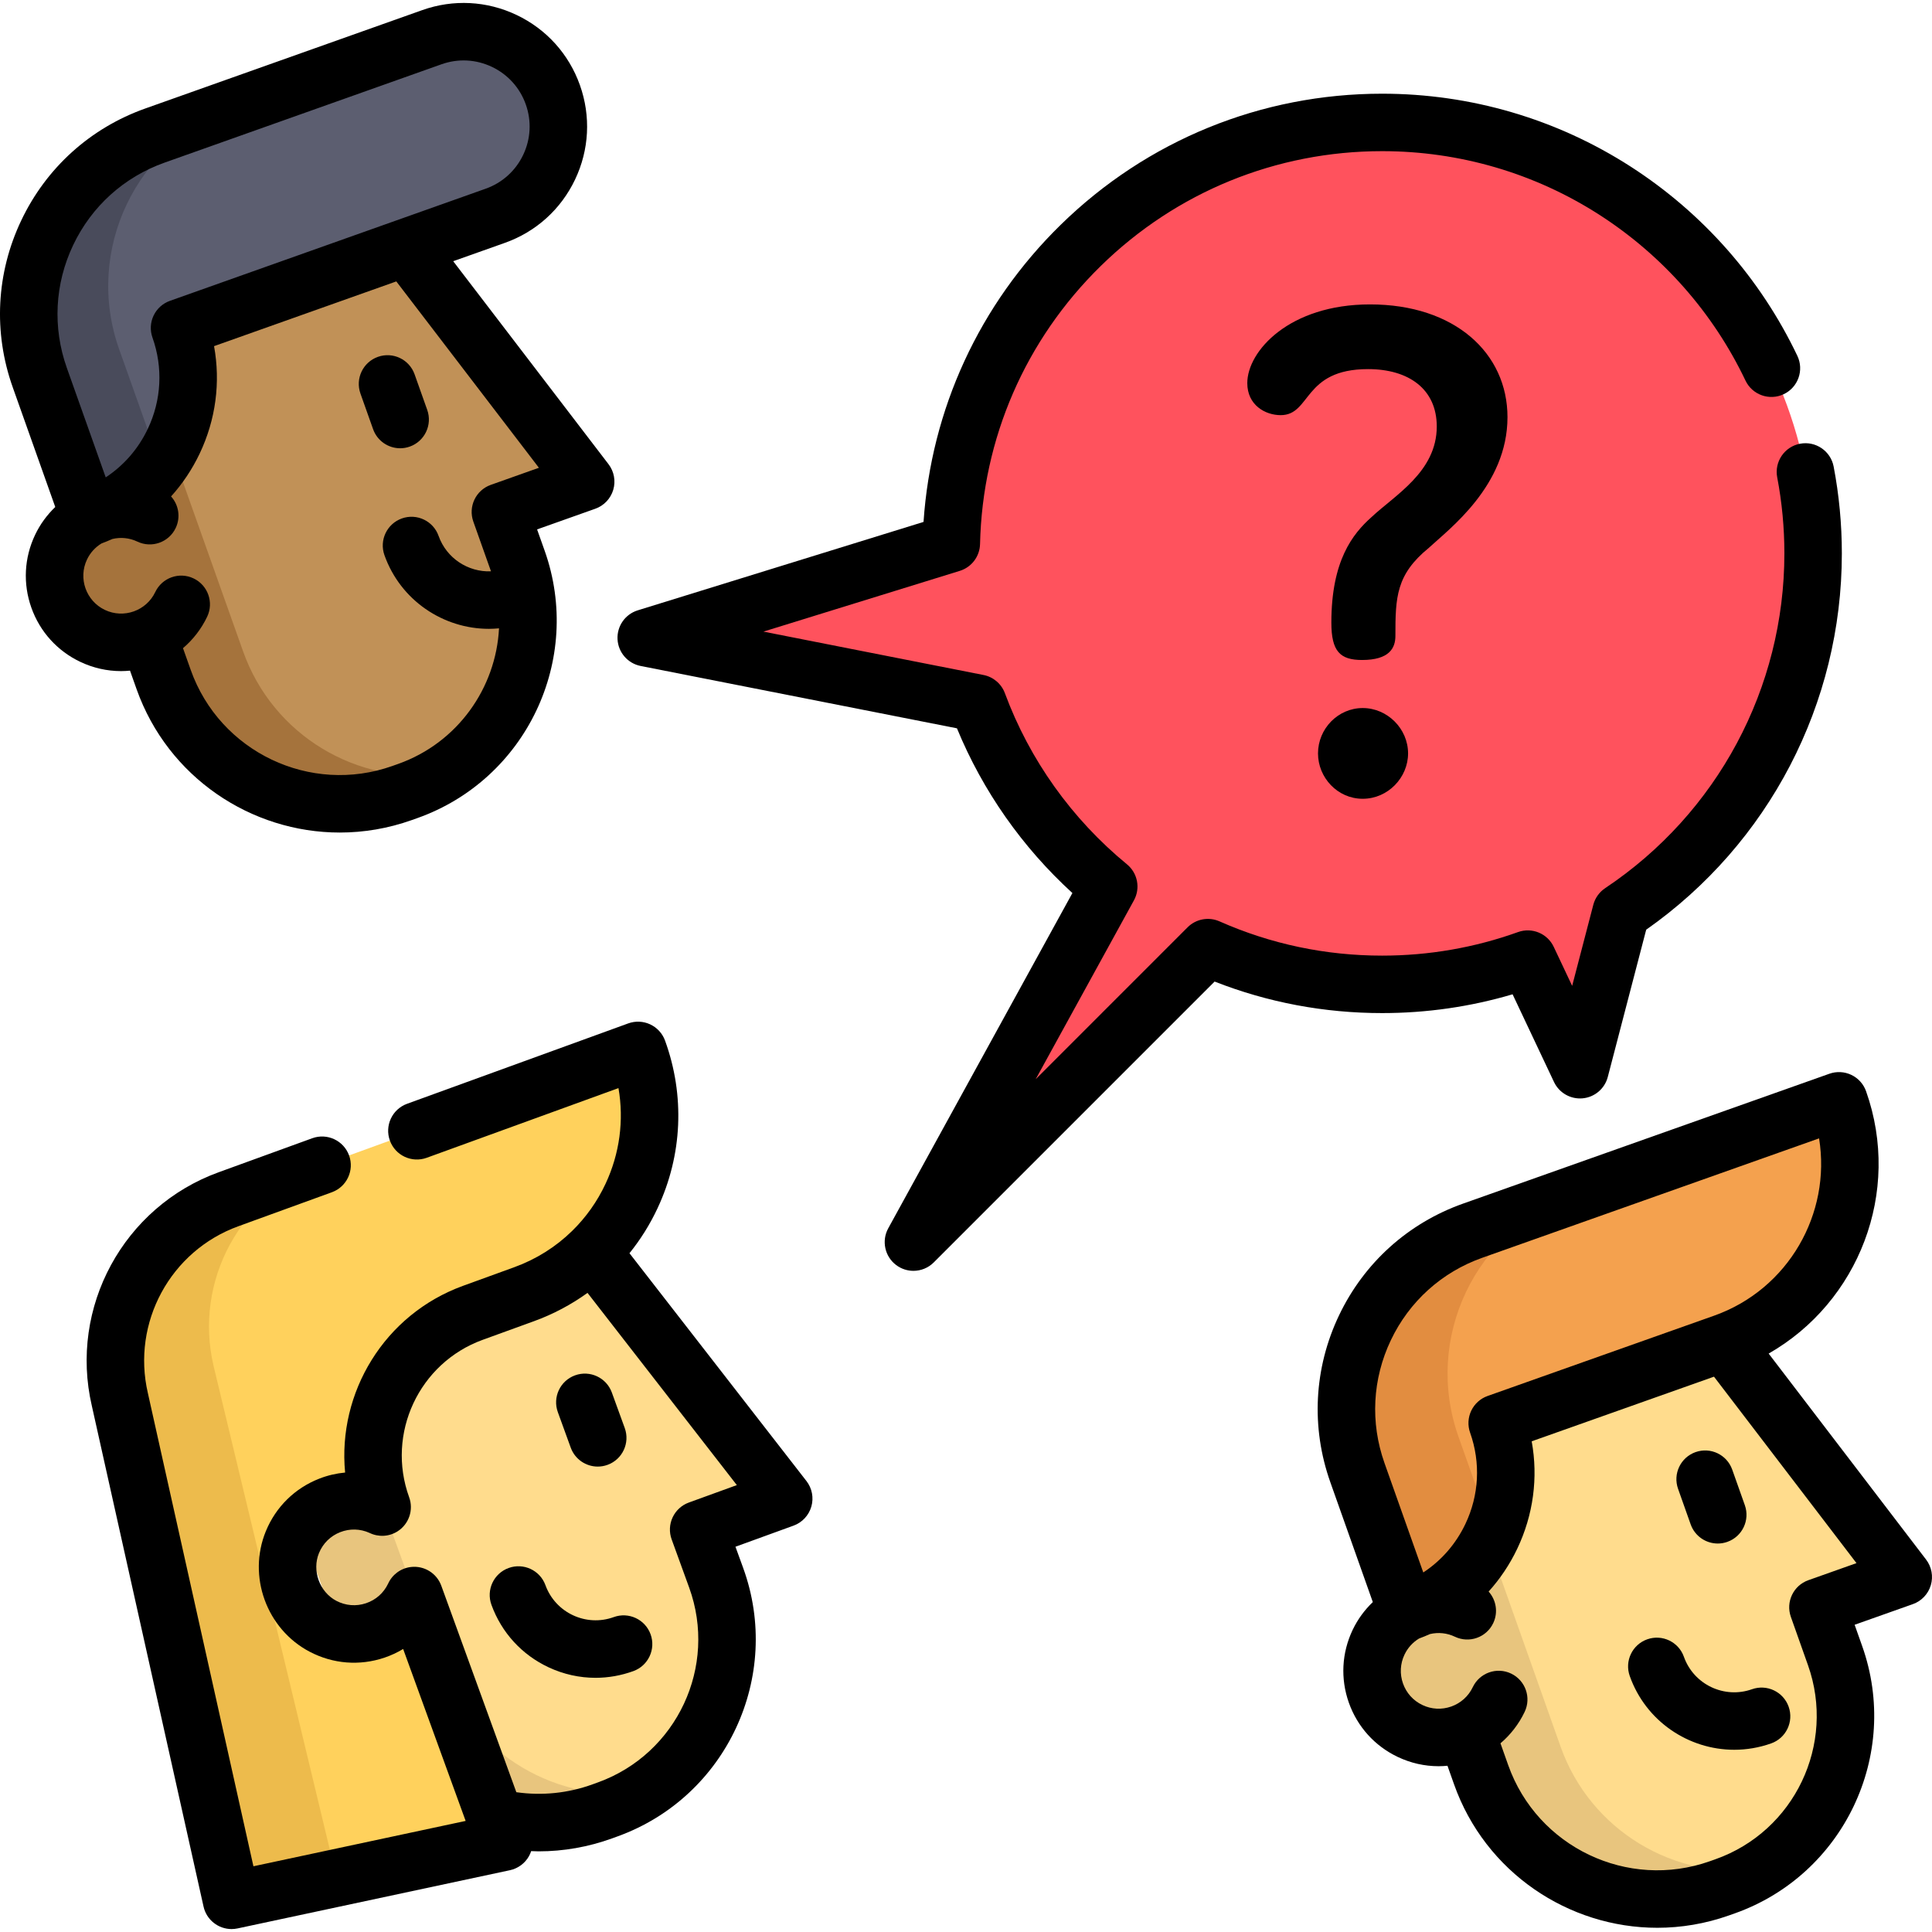 <?xml version="1.0" encoding="iso-8859-1"?>
<!-- Generator: Adobe Illustrator 19.0.0, SVG Export Plug-In . SVG Version: 6.00 Build 0)  -->
<svg version="1.1" id="Capa_1" xmlns="http://www.w3.org/2000/svg" xmlns:xlink="http://www.w3.org/1999/xlink" x="0px" y="0px"
	 viewBox="0 0 512 512" style="enable-background:new 0 0 512 512;" xml:space="preserve">
<path style="fill:#FFDC8D;" d="M456.909,355.806l47.476,62.124l-22.611,8.015l4.54,12.807c8.837,24.925-4.206,52.296-29.132,61.132
	l-1.503,0.533c-25.755,9.131-54.037-4.346-63.167-30.101l-28.874-81.446l45.286-45.364L456.909,355.806z"/>
<path style="fill:#E8C57E;" d="M466.51,495.4c-2.875,1.795-5.99,3.309-9.32,4.489l-1.503,0.533
	c-25.76,9.132-54.042-4.345-63.174-30.104l-28.873-81.442l17.487-17.52l32.438,91.499C421.501,485.235,443.886,498.336,466.51,495.4
	z"/>
<path style="fill:#F4A14E;" d="M390.279,326.143c-26.143,9.268-39.822,37.975-30.554,64.117l13.133,37.046l0,0
	c20.459-7.253,31.165-29.719,23.912-50.179l0,0l60.025-21.28c26.143-9.268,39.822-37.974,30.554-64.117L390.279,326.143z"/>
<path style="fill:#E28D40;" d="M386.519,380.76c-9.268-26.143,4.411-54.849,30.554-64.117l-26.794,9.499
	c-26.143,9.268-39.822,37.974-30.554,64.117l13.133,37.046c10.541-3.737,18.484-11.517,22.724-20.976L386.519,380.76z"/>
<path style="fill:#E8C57E;" d="M388.846,426.878c-8.793-4.19-19.318-0.459-23.508,8.334s-0.459,19.318,8.334,23.508
	c8.793,4.19,19.318,0.459,23.508-8.334"/>
<path style="fill:#FFDC8D;" d="M159.731,335.404l47.965,61.748l-22.547,8.194l4.642,12.772c9.033,24.855-3.794,52.327-28.648,61.36
	l-1.499,0.544c-25.683,9.333-54.069-3.92-63.403-29.603l-29.515-81.215l44.927-45.719L159.731,335.404z"/>
<path style="fill:#E8C57E;" d="M170.433,474.918c-2.861,1.817-5.964,3.355-9.284,4.563l-1.499,0.544
	c-25.687,9.335-54.074-3.919-63.41-29.606l-29.514-81.211l17.348-17.657l33.158,91.24
	C125.345,465.109,147.833,478.033,170.433,474.918z"/>
<path style="fill:#FFD15C;" d="M169.088,278.37L60.546,317.817c-21.641,7.865-33.992,30.652-28.778,53.084l29.605,132.705
	l72.17-15.426l-23.751-65.353l-0.001,0.004c-4.238,9.076-15.217,12.852-24.188,8.149c-7.963-4.174-11.533-13.996-8.108-22.309
	c3.859-9.366,14.701-13.52,23.777-9.282l0.003,0.003l0,0c-7.579-20.853,3.183-43.902,24.036-51.48l13.618-4.949
	C165.094,333.455,178.597,304.535,169.088,278.37L169.088,278.37z"/>
<path style="fill:#EDBB4C;" d="M56.575,361.886c-5.214-22.432,7.137-45.219,28.778-53.083c-8.747,3.179-24.806,9.015-24.806,9.015
	c-21.641,7.865-33.992,30.652-28.778,53.083l29.605,132.705l27.833-5.948L56.575,361.886z"/>
<path style="fill:#C19157;" d="M107.705,65.548l47.513,62.097l-22.606,8.029l4.548,12.805c8.851,24.92-4.176,52.298-29.096,61.149
	l-1.503,0.534c-25.75,9.145-54.039-4.315-63.184-30.065L14.455,98.668l45.26-45.39L107.705,65.548z"/>
<path style="fill:#A5733C;" d="M117.387,205.136c-2.874,1.797-5.988,3.312-9.318,4.495l-1.502,0.533
	c-25.754,9.147-54.044-4.314-63.191-30.068l-28.92-81.424l17.477-17.53l32.491,91.479
	C72.371,194.998,94.764,208.086,117.387,205.136z"/>
<path style="fill:#5C5E70;" d="M114.445,9.858L41.058,35.924c-26.137,9.283-39.8,37.997-30.516,64.135l13.155,37.037l0,0
	c20.455-7.265,31.148-29.737,23.883-50.192l0,0l83.675-29.719c13.068-4.642,19.9-18.998,15.258-32.067l0,0
	C141.87,12.048,127.513,5.217,114.445,9.858z"/>
<path style="fill:#494B5B;" d="M41.058,35.924l21.047-7.475c-26.137,9.282-39.8,37.997-30.516,64.135l10.823,30.471
	c-4.509,6.26-10.895,11.264-18.715,14.042l0,0l-13.155-37.037C1.258,73.921,14.921,45.207,41.058,35.924z"/>
<path style="fill:#A5733C;" d="M39.682,136.66c-8.795-4.185-19.318-0.448-23.503,8.347s-0.448,19.318,8.347,23.503
	c8.795,4.185,19.318,0.448,23.503-8.347"/>
<path style="fill:#FF525D;" d="M480.493,146.655c0-63.077-51.133-114.21-114.21-114.21c-62.191,0-112.769,49.71-114.176,111.563
	l-80.855,25.013l87.913,17.328c7.096,19.142,19.174,35.864,34.662,48.59l-51.761,94.232l78.036-78.036
	c14.122,6.251,29.745,9.73,46.182,9.73c13.542,0,26.532-2.364,38.586-6.69l13.842,29.311l10.899-41.778
	C460.285,221.232,480.493,186.305,480.493,146.655z"/>
<path d="M510.435,413.306l-41.723-54.595c23.826-13.608,35.297-42.774,25.814-69.525c-0.675-1.904-2.078-3.461-3.901-4.33
	c-1.823-0.869-3.918-0.978-5.819-0.303l-97.069,34.413c-14.561,5.162-26.24,15.686-32.886,29.632
	c-6.646,13.945-7.463,29.645-2.301,44.206l11.26,31.762c-2.182,2.09-4.006,4.563-5.345,7.372c-2.902,6.088-3.258,12.943-1.005,19.3
	s6.848,11.456,12.936,14.358c3.447,1.643,7.137,2.469,10.845,2.469c0.785,0,1.57-0.046,2.354-0.12l1.743,4.918
	c8.292,23.387,30.358,38.02,53.864,38.019c6.316,0,12.739-1.058,19.023-3.285l1.504-0.533c28.843-10.226,43.99-42.01,33.763-70.853
	l-1.996-5.631l15.434-5.472c2.294-0.813,4.061-2.675,4.754-5.008C512.378,417.766,511.913,415.241,510.435,413.306z
	 M368.597,355.149c4.896-10.274,13.5-18.027,24.226-21.829l89.251-31.641c3.245,19.915-8.109,39.97-27.768,46.971
	c-0.012,0.004-0.023,0.009-0.036,0.013c-0.006,0.002-0.012,0.005-0.019,0.007l-60.025,21.28c-1.904,0.675-3.461,2.078-4.33,3.901
	c-0.869,1.823-0.978,3.917-0.303,5.82c2.829,7.978,2.381,16.58-1.261,24.221c-2.523,5.294-6.37,9.688-11.147,12.829l-10.284-29.006
	C363.1,376.988,363.701,365.423,368.597,355.149z M479.23,418.77c-3.964,1.405-6.038,5.758-4.633,9.721l4.54,12.808
	c7.419,20.928-3.571,43.991-24.498,51.41l-1.504,0.533c-21.756,7.712-45.733-3.712-53.447-25.469l-2.047-5.775
	c2.664-2.272,4.858-5.081,6.409-8.336c1.809-3.796,0.198-8.34-3.598-10.15c-3.797-1.81-8.34-0.198-10.149,3.598
	c-1.151,2.416-3.176,4.241-5.699,5.135c-2.524,0.895-5.243,0.753-7.66-0.399c-2.416-1.151-4.24-3.175-5.134-5.699
	c-0.894-2.523-0.752-5.244,0.399-7.66c0.855-1.793,2.191-3.257,3.853-4.26c0.977-0.362,1.936-0.755,2.879-1.178
	c2.219-0.532,4.536-0.295,6.627,0.702c3.797,1.807,8.34,0.197,10.149-3.598c1.365-2.864,0.781-6.152-1.217-8.373
	c3.025-3.347,5.584-7.151,7.579-11.338c4.283-8.988,5.582-18.874,3.835-28.481l48.311-17.127l37.761,49.41L479.23,418.77z"/>
<path d="M446.252,439.069c-1.405-3.964-5.757-6.038-9.721-4.633c-3.964,1.405-6.038,5.757-4.633,9.721
	c4.264,12.026,15.611,19.55,27.698,19.55c3.248,0,6.55-0.544,9.782-1.689c3.964-1.405,6.038-5.757,4.633-9.721
	s-5.755-6.038-9.721-4.633C456.948,450.269,448.855,446.413,446.252,439.069z"/>
<path d="M449.335,384.826c-3.964,1.405-6.038,5.757-4.633,9.721l3.344,9.433c1.107,3.122,4.043,5.072,7.177,5.072
	c0.845,0,1.704-0.141,2.544-0.44c3.964-1.405,6.038-5.758,4.633-9.721l-3.344-9.433
	C457.651,385.496,453.301,383.419,449.335,384.826z"/>
<path d="M152.389,364.481c-3.952,1.437-5.992,5.804-4.555,9.757l3.418,9.406c1.124,3.095,4.045,5.015,7.157,5.015
	c0.863,0,1.742-0.148,2.6-0.46c3.952-1.437,5.992-5.804,4.555-9.757l-3.418-9.406C160.709,365.084,156.34,363.043,152.389,364.481z"
	/>
<path d="M166.817,332.116c2.931-3.633,5.444-7.644,7.468-11.982c6.556-14.043,7.252-29.799,1.958-44.365
	c-0.689-1.899-2.106-3.445-3.935-4.299c-1.829-0.854-3.924-0.946-5.822-0.257l-58.605,21.299c-3.952,1.437-5.992,5.805-4.555,9.758
	s5.806,5.994,9.757,4.555l50.819-18.468c1.482,8.54,0.33,17.316-3.414,25.335c-2.212,4.739-5.216,8.946-8.846,12.499
	c-0.023,0.021-0.046,0.044-0.069,0.066c-4.288,4.179-9.447,7.444-15.243,9.551l-13.618,4.949
	c-20.887,7.591-33.282,28.318-31.253,49.482c-2.321,0.214-4.618,0.749-6.816,1.606c-6.488,2.529-11.527,7.474-14.186,13.928
	c-4.915,11.928,0.187,25.964,11.612,31.954c6.181,3.24,13.22,3.797,19.817,1.571c1.739-0.588,3.4-1.362,4.953-2.303l16.561,45.568
	l-56.238,12.02L39.185,369.176c-4.337-18.659,5.965-37.663,23.962-44.203l24.807-9.015c3.952-1.437,5.992-5.805,4.555-9.758
	c-1.437-3.952-5.804-5.991-9.758-4.555l-24.806,9.015c-25.231,9.17-39.673,35.808-33.609,61.898l29.605,132.705
	c0.79,3.543,3.933,5.958,7.425,5.958c0.528,0,1.063-0.055,1.599-0.17l72.169-15.426c2.153-0.461,4.002-1.831,5.069-3.757
	c0.231-0.417,0.412-0.855,0.56-1.301c0.658,0.023,1.315,0.059,1.973,0.059c6.606,0,13.198-1.155,19.512-3.45l1.499-0.545
	c28.759-10.451,43.652-42.356,33.199-71.12l-2.039-5.61l15.391-5.594c2.288-0.832,4.041-2.707,4.716-5.046
	c0.675-2.339,0.191-4.86-1.303-6.782L166.817,332.116z M182.548,398.189c-1.899,0.689-3.445,2.106-4.299,3.935
	c-0.854,1.829-0.947,3.924-0.257,5.822l4.64,12.767c7.585,20.873-3.22,44.022-24.087,51.606l-1.5,0.545
	c-6.517,2.369-13.43,3.06-20.21,2.089l-19.889-54.726c-1.208-3.325-4.551-5.373-8.06-4.957c-2.701,0.323-4.956,2.044-6.034,4.42
	c-1.177,2.466-3.248,4.303-5.841,5.178c-2.62,0.884-5.414,0.66-7.876-0.629c-4.453-2.334-6.518-8.016-4.602-12.664
	c1.058-2.57,3.06-4.536,5.634-5.54c2.535-0.988,5.282-0.916,7.755,0.198c2.332,1.141,5.153,1.041,7.441-0.415
	c3.011-1.918,4.286-5.669,3.067-9.024c-6.132-16.875,2.607-35.592,19.481-41.724l13.618-4.949c5.119-1.861,9.866-4.395,14.168-7.494
	l39.573,50.94L182.548,398.189z"/>
<path d="M162.655,428.545c-7.323,2.661-15.445-1.131-18.106-8.454c-1.437-3.953-5.806-5.992-9.757-4.555
	c-3.952,1.437-5.992,5.804-4.555,9.757c2.678,7.371,8.066,13.257,15.172,16.574c3.95,1.845,8.169,2.772,12.402,2.772
	c3.382,0,6.773-0.592,10.046-1.781c3.952-1.437,5.992-5.804,4.555-9.757C170.976,429.148,166.607,427.109,162.655,428.545z"/>
<path d="M34.454,177.728l1.746,4.917c8.301,23.372,30.359,37.99,53.853,37.988c6.326,0,12.761-1.061,19.054-3.297l1.504-0.534
	c28.837-10.242,43.964-42.036,33.723-70.873l-1.999-5.63l15.431-5.48c2.293-0.814,4.06-2.677,4.752-5.011
	c0.691-2.334,0.226-4.858-1.253-6.791l-41.159-53.793l13.697-4.865c8.237-2.925,14.842-8.883,18.597-16.777
	c3.755-7.894,4.212-16.777,1.287-25.014s-8.883-14.842-16.777-18.597c-7.893-3.755-16.776-4.213-25.014-1.287L38.509,28.748
	c-14.558,5.171-26.23,15.701-32.868,29.65c-6.639,13.95-7.446,29.65-2.275,44.207l11.278,31.755
	c-2.181,2.091-4.004,4.565-5.341,7.375c-2.898,6.09-3.251,12.944-0.994,19.301c2.257,6.356,6.854,11.452,12.945,14.351
	c3.443,1.638,7.128,2.463,10.831,2.463C32.876,177.85,33.666,177.803,34.454,177.728z M19.392,64.943
	c4.89-10.277,13.49-18.035,24.215-21.844l73.387-26.065c4.403-1.565,9.153-1.321,13.374,0.688c4.22,2.008,7.405,5.539,8.97,9.943
	c1.565,4.404,1.32,9.154-0.688,13.374s-5.539,7.405-9.943,8.97l-23.567,8.37c-0.029,0.01-0.06,0.021-0.089,0.031L45.03,79.728
	c-1.904,0.676-3.46,2.08-4.327,3.904c-0.867,1.823-0.976,3.917-0.299,5.82c2.834,7.976,2.39,16.579-1.247,24.222
	c-2.52,5.296-6.365,9.692-11.14,12.836L17.716,97.509C13.907,86.785,14.503,75.219,19.392,64.943z M27.798,161.635
	c-4.99-2.375-7.118-8.366-4.743-13.356c0.853-1.793,2.188-3.258,3.849-4.262c0.977-0.363,1.936-0.757,2.879-1.18
	c2.22-0.533,4.537-0.297,6.628,0.697c3.798,1.807,8.34,0.193,10.147-3.604c1.363-2.865,0.778-6.153-1.222-8.372
	c3.023-3.349,5.579-7.154,7.572-11.343c4.277-8.99,5.571-18.877,3.818-28.483l48.301-17.155l37.79,49.389l-12.755,4.53
	c-3.963,1.407-6.034,5.761-4.627,9.724l4.547,12.805c0.046,0.128,0.081,0.257,0.126,0.385c-6.016,0.236-11.759-3.423-13.879-9.39
	c-1.407-3.963-5.761-6.036-9.724-4.627c-3.963,1.407-6.034,5.761-4.627,9.724c4.269,12.018,15.612,19.534,27.692,19.534
	c0.888,0,1.782-0.05,2.676-0.132c-0.812,15.789-10.933,30.32-26.734,35.931l-1.504,0.534c-21.751,7.725-45.734-3.685-53.461-25.438
	l-2.05-5.773c2.662-2.273,4.856-5.084,6.405-8.34c1.807-3.797,0.193-8.34-3.604-10.147c-3.797-1.809-8.34-0.193-10.147,3.604
	C38.78,161.882,32.788,164.01,27.798,161.635z"/>
<path d="M98.87,113.727c1.108,3.121,4.043,5.068,7.175,5.068c0.846,0,1.707-0.142,2.548-0.442c3.963-1.407,6.034-5.761,4.627-9.724
	l-3.349-9.431c-1.407-3.963-5.761-6.036-9.724-4.627c-3.963,1.407-6.034,5.761-4.627,9.724L98.87,113.727z"/>
<path d="M400.851,263.499l10.975,23.24c1.369,2.897,4.408,4.623,7.592,4.33c3.19-0.297,5.852-2.559,6.661-5.66l10.18-39.026
	c32.523-22.846,51.849-59.906,51.849-99.727c0-7.737-0.731-15.48-2.173-23.014c-0.79-4.13-4.78-6.841-8.909-6.048
	c-4.13,0.79-6.838,4.779-6.048,8.909c1.261,6.593,1.901,13.373,1.901,20.153c0,35.7-17.756,68.868-47.498,88.721
	c-1.551,1.037-2.669,2.605-3.14,4.411l-5.603,21.48l-4.884-10.342c-1.674-3.545-5.768-5.24-9.457-3.915
	c-11.539,4.142-23.656,6.242-36.013,6.242c-14.99,0-29.491-3.055-43.1-9.078c-2.879-1.274-6.242-0.647-8.466,1.579l-40.253,40.253
	l26.036-47.399c1.763-3.211,0.991-7.224-1.841-9.549c-14.623-12.014-25.811-27.698-32.356-45.353
	c-0.921-2.484-3.067-4.312-5.667-4.823l-58.324-11.497l52.044-16.1c3.129-0.968,5.287-3.827,5.363-7.102
	c0.636-27.949,12.003-54.126,32.008-73.708c20.036-19.613,46.514-30.414,74.556-30.414c20.532,0,40.463,5.848,57.639,16.911
	c16.738,10.781,30.102,25.957,38.647,43.887c1.809,3.796,6.353,5.407,10.15,3.598c3.796-1.809,5.407-6.353,3.598-10.149
	c-9.763-20.486-25.029-37.824-44.147-50.138c-19.64-12.65-42.423-19.338-65.886-19.338c-32.048,0-62.31,12.344-85.209,34.759
	c-21.541,21.086-34.319,48.863-36.332,78.725l-75.741,23.431c-3.332,1.03-5.537,4.193-5.353,7.675
	c0.184,3.482,2.71,6.395,6.132,7.069l83.817,16.521c6.834,16.593,17.3,31.52,30.596,43.653l-48.8,88.841
	c-1.824,3.322-0.928,7.48,2.104,9.756c1.362,1.022,2.969,1.524,4.569,1.524c1.96,0,3.911-0.754,5.386-2.23l74.43-74.429
	c14.136,5.545,29.047,8.353,44.404,8.353C378.067,268.48,389.665,266.807,400.851,263.499z"/>
<path d="M378.635,145.205c5.305-4.95,20.863-16.443,20.863-34.654c0-16.973-13.968-29.88-36.422-29.88
	c-21.393,0-32.532,12.376-32.532,20.862c0,5.835,4.774,8.486,8.841,8.486c8.133,0,5.835-12.2,23.161-12.2
	c10.785,0,18.211,5.305,18.211,15.205c0,12.023-11.138,18.211-17.326,24.045c-4.95,4.42-10.608,11.493-10.608,27.936
	c0,7.602,2.299,9.901,8.133,9.901c7.249,0,8.84-3.182,8.84-6.365C369.794,158.288,369.971,152.276,378.635,145.205z"/>
<path d="M361.131,187.638c-6.541,0-11.846,5.48-11.846,12.023c0,6.366,5.127,12.023,11.846,12.023
	c6.719,0,12.023-5.658,12.023-12.023C373.154,193.118,367.673,187.638,361.131,187.638z"/>
<g>
</g>
<g>
</g>
<g>
</g>
<g>
</g>
<g>
</g>
<g>
</g>
<g>
</g>
<g>
</g>
<g>
</g>
<g>
</g>
<g>
</g>
<g>
</g>
<g>
</g>
<g>
</g>
<g>
</g>
</svg>

